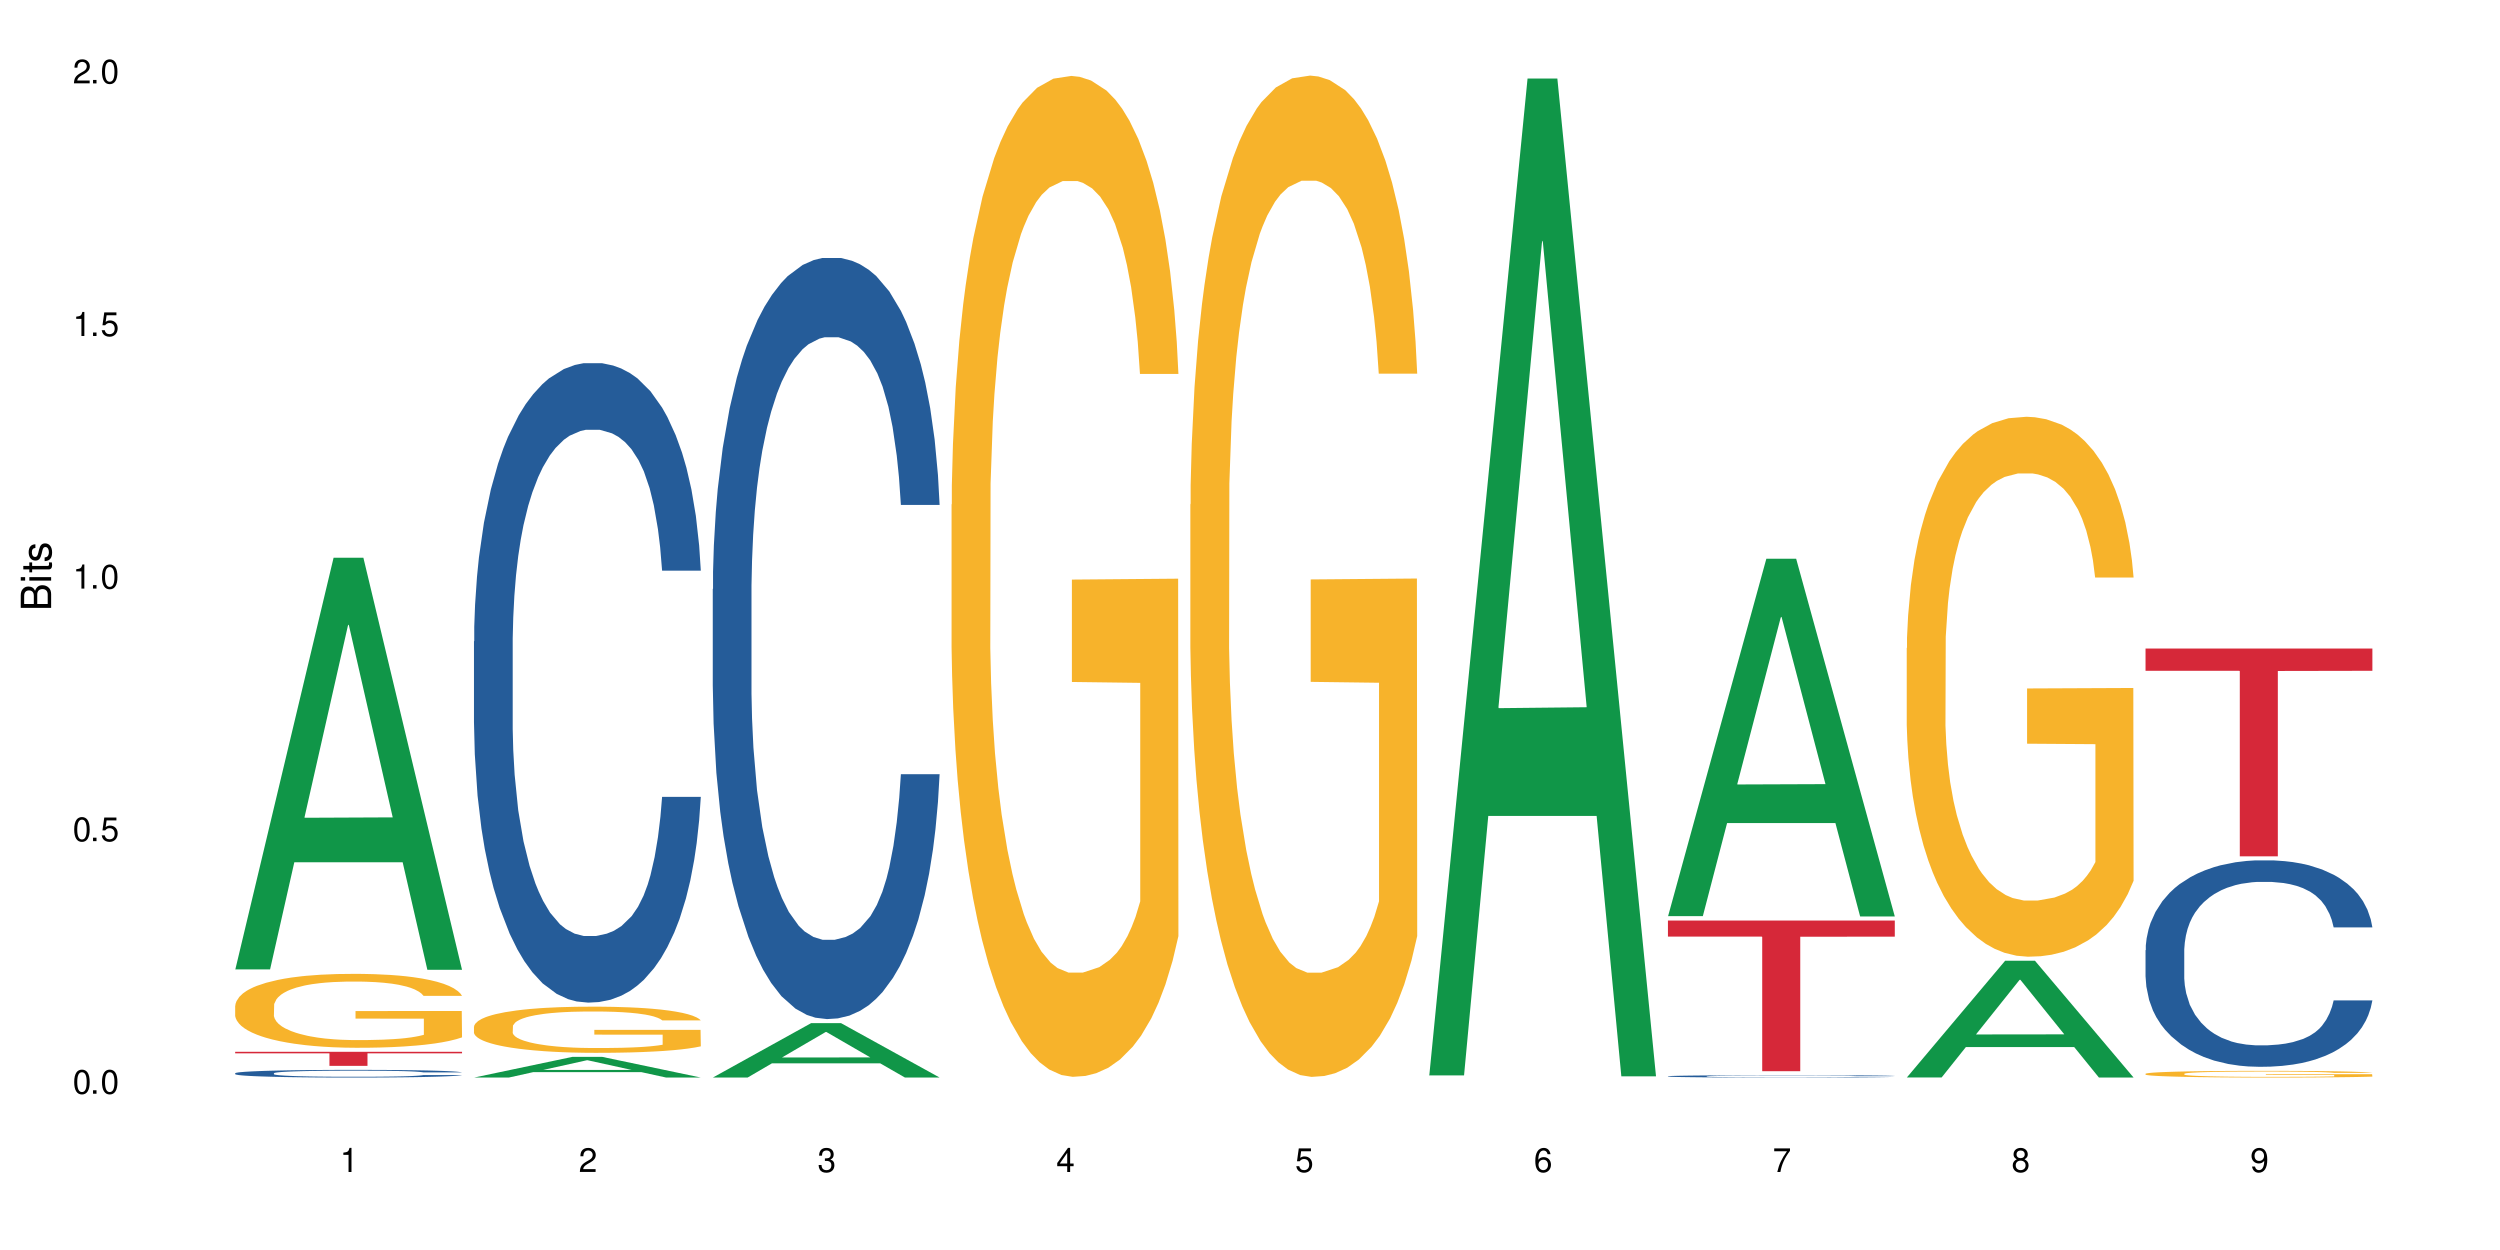 <?xml version="1.0" encoding="UTF-8"?>
<svg xmlns="http://www.w3.org/2000/svg" xmlns:xlink="http://www.w3.org/1999/xlink" width="720" height="360" viewBox="0 0 720 360">
<defs>
<g>
<g id="glyph-0-0">
</g>
<g id="glyph-0-1">
<path d="M 2.641 -6.938 C 2 -6.938 1.422 -6.656 1.078 -6.172 C 0.641 -5.562 0.406 -4.641 0.406 -3.359 C 0.406 -1.016 1.188 0.219 2.641 0.219 C 4.078 0.219 4.859 -1.016 4.859 -3.297 C 4.859 -4.641 4.656 -5.547 4.203 -6.172 C 3.844 -6.656 3.281 -6.938 2.641 -6.938 Z M 2.641 -6.188 C 3.547 -6.188 4 -5.25 4 -3.375 C 4 -1.406 3.562 -0.484 2.625 -0.484 C 1.734 -0.484 1.281 -1.438 1.281 -3.344 C 1.281 -5.25 1.734 -6.188 2.641 -6.188 Z M 2.641 -6.188 "/>
</g>
<g id="glyph-0-2">
<path d="M 1.828 -1 L 0.828 -1 L 0.828 0 L 1.828 0 Z M 1.828 -1 "/>
</g>
<g id="glyph-0-3">
<path d="M 4.562 -6.797 L 1.062 -6.797 L 0.547 -3.094 L 1.328 -3.094 C 1.719 -3.562 2.047 -3.734 2.578 -3.734 C 3.484 -3.734 4.062 -3.109 4.062 -2.094 C 4.062 -1.125 3.484 -0.531 2.578 -0.531 C 1.828 -0.531 1.375 -0.906 1.188 -1.672 L 0.328 -1.672 C 0.453 -1.109 0.547 -0.844 0.75 -0.594 C 1.125 -0.078 1.828 0.219 2.594 0.219 C 3.969 0.219 4.922 -0.781 4.922 -2.219 C 4.922 -3.562 4.031 -4.484 2.719 -4.484 C 2.25 -4.484 1.859 -4.359 1.469 -4.062 L 1.734 -5.969 L 4.562 -5.969 Z M 4.562 -6.797 "/>
</g>
<g id="glyph-0-4">
<path d="M 2.484 -4.938 L 2.484 0 L 3.328 0 L 3.328 -6.938 L 2.766 -6.938 C 2.469 -5.875 2.281 -5.734 0.984 -5.562 L 0.984 -4.938 Z M 2.484 -4.938 "/>
</g>
<g id="glyph-0-5">
<path d="M 4.859 -0.828 L 1.281 -0.828 C 1.359 -1.406 1.672 -1.781 2.5 -2.281 L 3.469 -2.828 C 4.406 -3.344 4.906 -4.062 4.906 -4.906 C 4.906 -5.484 4.672 -6.031 4.266 -6.406 C 3.859 -6.766 3.375 -6.938 2.719 -6.938 C 1.859 -6.938 1.219 -6.625 0.844 -6.031 C 0.609 -5.672 0.5 -5.234 0.484 -4.531 L 1.328 -4.531 C 1.359 -5.016 1.406 -5.281 1.531 -5.516 C 1.75 -5.938 2.188 -6.203 2.703 -6.203 C 3.469 -6.203 4.031 -5.641 4.031 -4.891 C 4.031 -4.344 3.719 -3.859 3.125 -3.516 L 2.234 -3 C 0.812 -2.172 0.406 -1.531 0.328 -0.016 L 4.859 -0.016 Z M 4.859 -0.828 "/>
</g>
<g id="glyph-0-6">
<path d="M 2.125 -3.188 L 2.578 -3.188 C 3.5 -3.188 3.984 -2.766 3.984 -1.922 C 3.984 -1.062 3.469 -0.531 2.594 -0.531 C 1.656 -0.531 1.203 -1 1.156 -2.016 L 0.312 -2.016 C 0.344 -1.453 0.438 -1.094 0.609 -0.781 C 0.953 -0.109 1.625 0.219 2.547 0.219 C 3.953 0.219 4.859 -0.625 4.859 -1.938 C 4.859 -2.828 4.516 -3.297 3.703 -3.594 C 4.344 -3.844 4.656 -4.328 4.656 -5.031 C 4.656 -6.219 3.875 -6.938 2.578 -6.938 C 1.203 -6.938 0.484 -6.172 0.453 -4.703 L 1.297 -4.703 C 1.312 -5.125 1.344 -5.359 1.453 -5.578 C 1.641 -5.969 2.062 -6.203 2.594 -6.203 C 3.344 -6.203 3.797 -5.75 3.797 -5 C 3.797 -4.516 3.609 -4.219 3.25 -4.047 C 3.016 -3.953 2.703 -3.922 2.125 -3.906 Z M 2.125 -3.188 "/>
</g>
<g id="glyph-0-7">
<path d="M 3.141 -1.672 L 3.141 0 L 3.984 0 L 3.984 -1.672 L 4.984 -1.672 L 4.984 -2.438 L 3.984 -2.438 L 3.984 -6.938 L 3.359 -6.938 L 0.266 -2.578 L 0.266 -1.672 Z M 3.141 -2.438 L 1 -2.438 L 3.141 -5.5 Z M 3.141 -2.438 "/>
</g>
<g id="glyph-0-8">
<path d="M 4.781 -5.125 C 4.609 -6.266 3.891 -6.938 2.844 -6.938 C 2.094 -6.938 1.422 -6.578 1.031 -5.953 C 0.594 -5.266 0.406 -4.422 0.406 -3.172 C 0.406 -2 0.578 -1.25 0.984 -0.641 C 1.359 -0.078 1.953 0.219 2.703 0.219 C 3.984 0.219 4.922 -0.75 4.922 -2.094 C 4.922 -3.375 4.062 -4.281 2.844 -4.281 C 2.172 -4.281 1.641 -4.031 1.281 -3.516 C 1.281 -5.234 1.828 -6.188 2.797 -6.188 C 3.391 -6.188 3.797 -5.797 3.938 -5.125 Z M 2.734 -3.531 C 3.547 -3.531 4.062 -2.953 4.062 -2.031 C 4.062 -1.156 3.484 -0.531 2.703 -0.531 C 1.922 -0.531 1.328 -1.188 1.328 -2.078 C 1.328 -2.938 1.906 -3.531 2.734 -3.531 Z M 2.734 -3.531 "/>
</g>
<g id="glyph-0-9">
<path d="M 4.984 -6.797 L 0.438 -6.797 L 0.438 -5.969 L 4.109 -5.969 C 2.5 -3.656 1.828 -2.234 1.328 0 L 2.219 0 C 2.594 -2.172 3.453 -4.047 4.984 -6.094 Z M 4.984 -6.797 "/>
</g>
<g id="glyph-0-10">
<path d="M 3.75 -3.656 C 4.469 -4.094 4.688 -4.438 4.688 -5.078 C 4.688 -6.172 3.844 -6.938 2.641 -6.938 C 1.438 -6.938 0.594 -6.172 0.594 -5.094 C 0.594 -4.438 0.812 -4.094 1.516 -3.656 C 0.734 -3.266 0.359 -2.703 0.359 -1.922 C 0.359 -0.656 1.281 0.219 2.641 0.219 C 3.984 0.219 4.922 -0.656 4.922 -1.922 C 4.922 -2.703 4.531 -3.266 3.75 -3.656 Z M 2.641 -6.188 C 3.359 -6.188 3.812 -5.75 3.812 -5.062 C 3.812 -4.406 3.344 -3.984 2.641 -3.984 C 1.922 -3.984 1.453 -4.406 1.453 -5.078 C 1.453 -5.75 1.922 -6.188 2.641 -6.188 Z M 2.641 -3.266 C 3.484 -3.266 4.062 -2.719 4.062 -1.906 C 4.062 -1.078 3.484 -0.531 2.625 -0.531 C 1.797 -0.531 1.219 -1.094 1.219 -1.906 C 1.219 -2.719 1.781 -3.266 2.641 -3.266 Z M 2.641 -3.266 "/>
</g>
<g id="glyph-0-11">
<path d="M 0.516 -1.578 C 0.672 -0.453 1.406 0.219 2.438 0.219 C 3.188 0.219 3.859 -0.141 4.266 -0.766 C 4.688 -1.453 4.891 -2.297 4.891 -3.547 C 4.891 -4.719 4.703 -5.453 4.312 -6.078 C 3.938 -6.641 3.344 -6.938 2.594 -6.938 C 1.297 -6.938 0.359 -5.969 0.359 -4.625 C 0.359 -3.344 1.234 -2.453 2.453 -2.453 C 3.094 -2.453 3.578 -2.672 4.016 -3.203 C 4 -1.484 3.469 -0.531 2.5 -0.531 C 1.906 -0.531 1.484 -0.906 1.359 -1.578 Z M 2.578 -6.203 C 3.375 -6.203 3.969 -5.531 3.969 -4.641 C 3.969 -3.797 3.391 -3.188 2.547 -3.188 C 1.734 -3.188 1.234 -3.766 1.234 -4.688 C 1.234 -5.562 1.797 -6.203 2.578 -6.203 Z M 2.578 -6.203 "/>
</g>
<g id="glyph-1-0">
</g>
<g id="glyph-1-1">
<path d="M 0 -0.953 L 0 -4.891 C 0 -5.719 -0.234 -6.344 -0.734 -6.797 C -1.188 -7.234 -1.812 -7.469 -2.5 -7.469 C -3.547 -7.469 -4.188 -7 -4.625 -5.875 C -4.984 -6.688 -5.625 -7.094 -6.531 -7.094 C -7.172 -7.094 -7.734 -6.859 -8.141 -6.391 C -8.562 -5.922 -8.75 -5.344 -8.75 -4.5 L -8.75 -0.953 Z M -4.984 -2.062 L -7.766 -2.062 L -7.766 -4.219 C -7.766 -4.844 -7.688 -5.203 -7.453 -5.5 C -7.219 -5.812 -6.859 -5.969 -6.375 -5.969 C -5.891 -5.969 -5.531 -5.812 -5.297 -5.5 C -5.062 -5.203 -4.984 -4.844 -4.984 -4.219 Z M -0.984 -2.062 L -4 -2.062 L -4 -4.781 C -4 -5.766 -3.438 -6.359 -2.484 -6.359 C -1.547 -6.359 -0.984 -5.766 -0.984 -4.781 Z M -0.984 -2.062 "/>
</g>
<g id="glyph-1-2">
<path d="M -6.281 -1.797 L -6.281 -0.797 L 0 -0.797 L 0 -1.797 Z M -8.75 -1.797 L -8.75 -0.797 L -7.484 -0.797 L -7.484 -1.797 Z M -8.75 -1.797 "/>
</g>
<g id="glyph-1-3">
<path d="M -6.281 -3.047 L -6.281 -2.016 L -8.016 -2.016 L -8.016 -1.016 L -6.281 -1.016 L -6.281 -0.172 L -5.469 -0.172 L -5.469 -1.016 L -0.719 -1.016 C -0.078 -1.016 0.281 -1.453 0.281 -2.234 C 0.281 -2.5 0.25 -2.719 0.188 -3.047 L -0.641 -3.047 C -0.609 -2.906 -0.594 -2.766 -0.594 -2.562 C -0.594 -2.141 -0.719 -2.016 -1.156 -2.016 L -5.469 -2.016 L -5.469 -3.047 Z M -6.281 -3.047 "/>
</g>
<g id="glyph-1-4">
<path d="M -4.531 -5.25 C -5.766 -5.25 -6.469 -4.422 -6.469 -2.969 C -6.469 -1.516 -5.719 -0.562 -4.547 -0.562 C -3.562 -0.562 -3.094 -1.062 -2.734 -2.562 L -2.516 -3.484 C -2.344 -4.188 -2.094 -4.469 -1.641 -4.469 C -1.047 -4.469 -0.641 -3.875 -0.641 -3 C -0.641 -2.453 -0.797 -2 -1.062 -1.75 C -1.25 -1.594 -1.422 -1.531 -1.875 -1.469 L -1.875 -0.406 C -0.422 -0.453 0.281 -1.266 0.281 -2.922 C 0.281 -4.5 -0.5 -5.516 -1.719 -5.516 C -2.656 -5.516 -3.172 -4.984 -3.469 -3.734 L -3.703 -2.766 C -3.891 -1.953 -4.156 -1.609 -4.594 -1.609 C -5.188 -1.609 -5.547 -2.125 -5.547 -2.938 C -5.547 -3.75 -5.203 -4.172 -4.531 -4.203 Z M -4.531 -5.25 "/>
</g>
</g>
</defs>
<rect x="-72" y="-36" width="864" height="432" fill="rgb(100%, 100%, 100%)" fill-opacity="1"/>
<path fill-rule="nonzero" fill="rgb(6.275%, 58.824%, 28.235%)" fill-opacity="1" d="M 67.73 279.195 L 67.801 279.086 L 96.07 160.633 L 104.656 160.633 L 133.066 279.309 L 123.082 279.309 L 115.965 248.332 L 84.762 248.332 L 77.781 279.195 L 67.73 279.195 L 87.766 235.516 L 113.102 235.402 L 100.469 180.023 L 100.328 179.91 L 100.188 180.246 L 87.695 235.402 L 87.766 235.516 Z M 67.73 279.195 "/>
<path fill-rule="nonzero" fill="rgb(14.51%, 36.078%, 60%)" fill-opacity="1" d="M 67.73 309.086 L 67.812 309.086 L 67.812 309.035 L 68.051 308.961 L 68.605 308.863 L 69.164 308.797 L 70.598 308.676 L 72.59 308.562 L 74.664 308.473 L 76.176 308.418 L 77.531 308.379 L 80.637 308.305 L 82.629 308.266 L 84.781 308.23 L 87.41 308.195 L 89.324 308.176 L 93.625 308.145 L 96.812 308.129 L 99.281 308.125 L 104.621 308.125 L 107.809 308.133 L 110.117 308.141 L 112.668 308.16 L 114.82 308.176 L 118.562 308.223 L 121.91 308.277 L 123.426 308.309 L 125.816 308.375 L 127.648 308.434 L 128.922 308.488 L 130.355 308.562 L 131.629 308.652 L 132.586 308.754 L 133.066 308.844 L 121.91 308.844 L 121.352 308.762 L 120.715 308.699 L 119.52 308.617 L 118.324 308.559 L 116.652 308.5 L 115.137 308.461 L 113.066 308.422 L 111.234 308.398 L 109.32 308.379 L 107.488 308.367 L 103.984 308.355 L 99.922 308.355 L 98.406 308.359 L 95.297 308.375 L 93.625 308.391 L 91.234 308.418 L 89.562 308.445 L 87.57 308.484 L 86.215 308.52 L 84.543 308.57 L 83.348 308.617 L 81.992 308.684 L 81.195 308.734 L 80.48 308.793 L 79.84 308.859 L 79.363 308.93 L 79.043 309.004 L 78.887 309.078 L 78.887 309.391 L 79.043 309.465 L 79.441 309.547 L 80.48 309.672 L 81.992 309.777 L 83.746 309.863 L 85.418 309.926 L 86.375 309.953 L 87.648 309.984 L 89.641 310.027 L 92.512 310.066 L 94.184 310.082 L 96.734 310.098 L 99.363 310.105 L 102.867 310.105 L 105.977 310.098 L 108.047 310.09 L 110.199 310.074 L 113.145 310.039 L 114.98 310.004 L 116.57 309.969 L 117.766 309.93 L 118.562 309.895 L 119.758 309.832 L 120.715 309.766 L 121.434 309.695 L 121.91 309.625 L 133.066 309.625 L 132.586 309.707 L 131.871 309.785 L 131.152 309.844 L 130.039 309.914 L 128.762 309.977 L 126.93 310.047 L 125.418 310.094 L 123.426 310.145 L 121.59 310.184 L 119.602 310.219 L 116.652 310.258 L 114.738 310.277 L 112.668 310.297 L 110.199 310.312 L 107.09 310.328 L 103.746 310.336 L 100.637 310.336 L 97.289 310.332 L 94.82 310.324 L 91.555 310.309 L 87.492 310.27 L 84.543 310.23 L 82.23 310.195 L 80.238 310.152 L 78.008 310.098 L 75.141 310.008 L 73.387 309.941 L 72.191 309.883 L 70.84 309.805 L 69.883 309.734 L 68.766 309.621 L 67.969 309.477 L 67.73 309.367 Z M 67.73 309.086 "/>
<path fill-rule="nonzero" fill="rgb(96.863%, 70.196%, 16.863%)" fill-opacity="1" d="M 67.73 289.586 L 67.812 289.566 L 67.812 289.18 L 68.129 288.305 L 68.926 287.098 L 69.961 286.105 L 71.078 285.328 L 71.793 284.922 L 72.988 284.336 L 74.023 283.91 L 76.656 283.035 L 80 282.219 L 81.832 281.867 L 83.906 281.535 L 86.852 281.168 L 88.207 281.031 L 92.352 280.719 L 97.051 280.527 L 102.23 280.469 L 104.621 280.488 L 107.887 280.566 L 112.348 280.777 L 114.898 280.973 L 116.891 281.168 L 118.961 281.422 L 121.512 281.809 L 123.902 282.277 L 125.816 282.742 L 127.727 283.324 L 129.32 283.949 L 130.676 284.629 L 131.871 285.445 L 132.586 286.125 L 133.066 286.809 L 121.988 286.809 L 121.352 286.125 L 120.637 285.602 L 119.441 284.961 L 118.246 284.492 L 117.051 284.125 L 114.82 283.617 L 112.906 283.305 L 110.516 283.035 L 108.207 282.859 L 105.578 282.742 L 103.984 282.703 L 99.762 282.703 L 95.938 282.84 L 93.707 282.996 L 92.113 283.152 L 89.879 283.441 L 88.527 283.676 L 87.73 283.832 L 85.34 284.434 L 83.746 284.98 L 82.871 285.348 L 81.754 285.934 L 80.957 286.457 L 80.082 287.234 L 79.602 287.816 L 78.965 289.141 L 78.887 292.641 L 79.125 293.379 L 79.602 294.176 L 80.238 294.875 L 81.195 295.617 L 82.152 296.18 L 83.824 296.938 L 85.258 297.445 L 86.375 297.773 L 88.527 298.301 L 89.402 298.473 L 91.473 298.824 L 93.625 299.098 L 96.254 299.328 L 98.246 299.445 L 101.434 299.543 L 105.496 299.543 L 110.277 299.426 L 113.305 299.27 L 115.379 299.117 L 116.73 298.98 L 118.406 298.766 L 119.602 298.57 L 120.715 298.359 L 122.07 298.027 L 122.07 293.379 L 102.391 293.359 L 102.391 291.184 L 132.984 291.164 L 133.066 298.766 L 131.391 299.289 L 129.32 299.797 L 127.328 300.184 L 125.258 300.516 L 122.309 300.887 L 119.918 301.117 L 116.254 301.391 L 112.906 301.566 L 109.402 301.684 L 106.293 301.742 L 102.629 301.762 L 99.363 301.723 L 95.855 301.605 L 93.066 301.449 L 90.52 301.254 L 87.969 301.004 L 84.781 300.594 L 82.711 300.262 L 80.559 299.855 L 78.406 299.367 L 76.496 298.844 L 75.219 298.434 L 73.945 297.969 L 72.59 297.387 L 71.316 296.723 L 70.359 296.121 L 69.484 295.441 L 68.848 294.801 L 68.211 293.922 L 67.891 293.223 L 67.73 292.621 Z M 67.73 289.586 "/>
<path fill-rule="nonzero" fill="rgb(83.922%, 15.686%, 22.353%)" fill-opacity="1" d="M 67.73 302.918 L 133.066 302.918 L 133.066 303.352 L 105.836 303.355 L 105.836 306.965 L 94.879 306.965 L 94.879 303.359 L 94.723 303.352 L 67.73 303.352 Z M 67.73 302.918 "/>
<path fill-rule="nonzero" fill="rgb(6.275%, 58.824%, 28.235%)" fill-opacity="1" d="M 136.504 310.332 L 136.574 310.328 L 164.844 304.379 L 173.43 304.379 L 201.836 310.336 L 191.855 310.336 L 184.738 308.781 L 153.535 308.781 L 146.555 310.332 L 136.504 310.332 L 156.535 308.137 L 181.875 308.133 L 169.242 305.352 L 169.102 305.344 L 168.961 305.363 L 156.469 308.133 L 156.535 308.137 Z M 136.504 310.332 "/>
<path fill-rule="nonzero" fill="rgb(14.51%, 36.078%, 60%)" fill-opacity="1" d="M 136.504 184.727 L 136.582 184.559 L 136.582 180.52 L 136.824 174.121 L 137.379 166.043 L 137.938 160.488 L 139.371 150.555 L 141.363 140.961 L 143.434 133.555 L 144.949 129.176 L 146.305 125.809 L 149.41 119.582 L 151.402 116.383 L 153.555 113.523 L 156.184 110.66 L 158.098 108.977 L 162.398 106.285 L 165.586 105.105 L 168.055 104.602 L 173.395 104.602 L 176.582 105.273 L 178.891 106.113 L 181.441 107.461 L 183.594 108.977 L 187.336 112.68 L 190.684 117.395 L 192.195 120.086 L 194.586 125.305 L 196.418 130.355 L 197.695 134.73 L 199.129 140.961 L 200.402 148.535 L 201.359 157.121 L 201.836 164.359 L 190.684 164.359 L 190.125 157.625 L 189.488 152.406 L 188.293 145.504 L 187.098 140.625 L 185.426 135.742 L 183.91 132.543 L 181.84 129.344 L 180.008 127.324 L 178.094 125.809 L 176.262 124.801 L 172.758 123.789 L 168.691 123.789 L 167.18 124.125 L 164.07 125.473 L 162.398 126.652 L 160.008 129.008 L 158.336 131.195 L 156.344 134.562 L 154.988 137.426 L 153.316 141.801 L 152.121 145.672 L 150.766 151.23 L 149.969 155.438 L 149.25 160.152 L 148.613 165.707 L 148.137 171.598 L 147.816 177.824 L 147.66 183.887 L 147.66 209.977 L 147.816 216.039 L 148.215 223.109 L 149.25 233.375 L 150.766 242.297 L 152.52 249.367 L 154.191 254.418 L 155.148 256.773 L 156.422 259.469 L 158.414 262.836 L 161.281 266.203 L 162.957 267.547 L 165.504 268.895 L 168.137 269.57 L 171.641 269.57 L 174.746 268.895 L 176.82 268.055 L 178.973 266.707 L 181.918 263.844 L 183.75 261.152 L 185.344 257.953 L 186.539 254.754 L 187.336 252.062 L 188.531 246.844 L 189.488 241.121 L 190.203 235.227 L 190.684 229.504 L 201.836 229.504 L 201.359 236.238 L 200.645 242.805 L 199.926 247.684 L 198.809 253.578 L 197.535 258.797 L 195.703 264.688 L 194.188 268.559 L 192.195 272.766 L 190.363 275.965 L 188.371 278.828 L 185.426 282.195 L 183.512 283.879 L 181.441 285.391 L 178.973 286.738 L 175.863 287.918 L 172.516 288.59 L 169.41 288.758 L 166.062 288.422 L 163.594 287.75 L 160.328 286.234 L 156.262 283.203 L 153.316 280.004 L 151.004 276.809 L 149.012 273.441 L 146.781 268.895 L 143.914 261.488 L 142.16 255.766 L 140.965 251.051 L 139.609 244.488 L 138.656 238.594 L 137.539 229.168 L 136.742 217.215 L 136.504 207.957 Z M 136.504 184.727 "/>
<path fill-rule="nonzero" fill="rgb(96.863%, 70.196%, 16.863%)" fill-opacity="1" d="M 136.504 295.613 L 136.582 295.602 L 136.582 295.359 L 136.902 294.812 L 137.699 294.059 L 138.734 293.441 L 139.852 292.953 L 140.566 292.699 L 141.762 292.336 L 142.797 292.066 L 145.426 291.52 L 148.773 291.012 L 150.605 290.793 L 152.68 290.586 L 155.625 290.355 L 156.98 290.27 L 161.125 290.074 L 165.824 289.953 L 171.004 289.918 L 173.395 289.93 L 176.66 289.977 L 181.121 290.113 L 183.672 290.234 L 185.664 290.355 L 187.734 290.512 L 190.285 290.754 L 192.676 291.047 L 194.586 291.34 L 196.5 291.703 L 198.094 292.094 L 199.449 292.516 L 200.645 293.027 L 201.359 293.453 L 201.836 293.879 L 190.762 293.879 L 190.125 293.453 L 189.41 293.125 L 188.215 292.723 L 187.02 292.434 L 185.824 292.203 L 183.594 291.887 L 181.68 291.691 L 179.289 291.52 L 176.98 291.41 L 174.348 291.34 L 172.758 291.316 L 168.535 291.316 L 164.707 291.398 L 162.477 291.496 L 160.883 291.594 L 158.652 291.777 L 157.301 291.922 L 156.504 292.02 L 154.113 292.395 L 152.52 292.734 L 151.641 292.965 L 150.527 293.332 L 149.73 293.66 L 148.852 294.145 L 148.375 294.508 L 147.738 295.336 L 147.66 297.52 L 147.898 297.984 L 148.375 298.48 L 149.012 298.918 L 149.969 299.379 L 150.926 299.73 L 152.598 300.207 L 154.031 300.523 L 155.148 300.727 L 157.301 301.055 L 158.176 301.164 L 160.246 301.383 L 162.398 301.555 L 165.027 301.699 L 167.02 301.773 L 170.207 301.832 L 174.27 301.832 L 179.051 301.762 L 182.078 301.664 L 184.148 301.566 L 185.504 301.48 L 187.176 301.348 L 188.371 301.227 L 189.488 301.094 L 190.844 300.887 L 190.844 297.984 L 171.164 297.973 L 171.164 296.609 L 201.758 296.598 L 201.836 301.348 L 200.164 301.676 L 198.094 301.992 L 196.102 302.234 L 194.031 302.441 L 191.082 302.672 L 188.691 302.816 L 185.027 302.988 L 181.68 303.098 L 178.176 303.168 L 175.066 303.207 L 171.402 303.219 L 168.137 303.195 L 164.629 303.121 L 161.84 303.023 L 159.289 302.902 L 156.742 302.746 L 153.555 302.488 L 151.484 302.281 L 149.332 302.027 L 147.18 301.723 L 145.27 301.395 L 143.992 301.141 L 142.719 300.852 L 141.363 300.484 L 140.09 300.074 L 139.133 299.695 L 138.258 299.27 L 137.617 298.871 L 136.98 298.324 L 136.664 297.887 L 136.504 297.508 Z M 136.504 295.613 "/>
<path fill-rule="nonzero" fill="rgb(6.275%, 58.824%, 28.235%)" fill-opacity="1" d="M 205.277 310.324 L 205.348 310.309 L 233.617 294.656 L 242.203 294.656 L 270.609 310.336 L 260.629 310.336 L 253.508 306.246 L 222.309 306.246 L 215.328 310.324 L 205.277 310.324 L 225.309 304.551 L 250.648 304.535 L 238.012 297.219 L 237.875 297.203 L 237.734 297.25 L 225.238 304.535 L 225.309 304.551 Z M 205.277 310.324 "/>
<path fill-rule="nonzero" fill="rgb(14.51%, 36.078%, 60%)" fill-opacity="1" d="M 205.277 169.672 L 205.355 169.473 L 205.355 164.664 L 205.594 157.051 L 206.152 147.43 L 206.711 140.82 L 208.145 128.996 L 210.137 117.578 L 212.207 108.762 L 213.723 103.551 L 215.078 99.543 L 218.184 92.129 L 220.176 88.324 L 222.328 84.918 L 224.957 81.512 L 226.867 79.508 L 231.172 76.301 L 234.359 74.898 L 236.828 74.297 L 242.168 74.297 L 245.352 75.098 L 247.664 76.102 L 250.215 77.703 L 252.363 79.508 L 256.109 83.914 L 259.457 89.527 L 260.969 92.73 L 263.359 98.941 L 265.191 104.953 L 266.469 110.164 L 267.902 117.578 L 269.176 126.594 L 270.133 136.812 L 270.609 145.43 L 259.457 145.43 L 258.898 137.414 L 258.262 131.203 L 257.066 122.988 L 255.871 117.176 L 254.195 111.367 L 252.684 107.559 L 250.613 103.75 L 248.777 101.348 L 246.867 99.543 L 245.035 98.34 L 241.527 97.141 L 237.465 97.141 L 235.953 97.539 L 232.844 99.145 L 231.172 100.547 L 228.781 103.352 L 227.109 105.957 L 225.117 109.965 L 223.762 113.371 L 222.09 118.578 L 220.895 123.188 L 219.539 129.801 L 218.742 134.809 L 218.023 140.418 L 217.387 147.031 L 216.91 154.043 L 216.59 161.457 L 216.43 168.672 L 216.43 199.727 L 216.59 206.941 L 216.988 215.355 L 218.023 227.578 L 219.539 238.199 L 221.293 246.613 L 222.965 252.625 L 223.922 255.43 L 225.195 258.637 L 227.188 262.641 L 230.055 266.648 L 231.73 268.254 L 234.277 269.855 L 236.906 270.656 L 240.414 270.656 L 243.52 269.855 L 245.594 268.855 L 247.742 267.25 L 250.691 263.844 L 252.523 260.641 L 254.117 256.832 L 255.312 253.023 L 256.109 249.82 L 257.305 243.609 L 258.262 236.797 L 258.977 229.781 L 259.457 222.969 L 270.609 222.969 L 270.133 230.984 L 269.414 238.801 L 268.699 244.609 L 267.582 251.621 L 266.309 257.832 L 264.477 264.848 L 262.961 269.453 L 260.969 274.465 L 259.137 278.27 L 257.145 281.676 L 254.195 285.684 L 252.285 287.688 L 250.215 289.492 L 247.742 291.094 L 244.637 292.496 L 241.289 293.297 L 238.184 293.5 L 234.836 293.098 L 232.367 292.297 L 229.098 290.492 L 225.035 286.887 L 222.09 283.078 L 219.777 279.273 L 217.785 275.266 L 215.555 269.855 L 212.688 261.039 L 210.934 254.227 L 209.738 248.617 L 208.383 240.801 L 207.426 233.789 L 206.312 222.57 L 205.516 208.344 L 205.277 197.324 Z M 205.277 169.672 "/>
<path fill-rule="nonzero" fill="rgb(96.863%, 70.196%, 16.863%)" fill-opacity="1" d="M 274.051 145.332 L 274.129 145.07 L 274.129 139.805 L 274.449 127.957 L 275.246 111.637 L 276.281 98.211 L 277.395 87.68 L 278.113 82.152 L 279.309 74.254 L 280.344 68.465 L 282.973 56.617 L 286.32 45.559 L 288.152 40.82 L 290.223 36.348 L 293.172 31.344 L 294.527 29.5 L 298.668 25.289 L 303.371 22.656 L 308.547 21.867 L 310.938 22.129 L 314.207 23.184 L 318.668 26.078 L 321.219 28.711 L 323.207 31.344 L 325.281 34.766 L 327.832 40.031 L 330.219 46.352 L 332.133 52.668 L 334.043 60.566 L 335.637 68.988 L 336.992 78.203 L 338.188 89.262 L 338.906 98.473 L 339.383 107.688 L 328.309 107.688 L 327.672 98.473 L 326.953 91.367 L 325.758 82.68 L 324.562 76.359 L 323.367 71.359 L 321.137 64.516 L 319.227 60.301 L 316.836 56.617 L 314.523 54.246 L 311.895 52.668 L 310.301 52.141 L 306.078 52.141 L 302.254 53.984 L 300.023 56.09 L 298.43 58.195 L 296.199 62.145 L 294.844 65.305 L 294.047 67.41 L 291.656 75.57 L 290.062 82.941 L 289.188 87.945 L 288.07 95.84 L 287.273 102.949 L 286.398 113.48 L 285.922 121.379 L 285.285 139.277 L 285.203 186.664 L 285.441 196.668 L 285.922 207.461 L 286.559 216.938 L 287.516 226.941 L 288.469 234.574 L 290.145 244.844 L 291.578 251.688 L 292.691 256.164 L 294.844 263.27 L 295.723 265.641 L 297.793 270.379 L 299.945 274.062 L 302.574 277.223 L 304.566 278.805 L 307.75 280.117 L 311.816 280.117 L 316.598 278.539 L 319.625 276.434 L 321.695 274.328 L 323.051 272.484 L 324.723 269.59 L 325.918 266.957 L 327.035 264.062 L 328.387 259.586 L 328.387 196.668 L 308.707 196.406 L 308.707 166.922 L 339.305 166.656 L 339.383 269.59 L 337.711 276.695 L 335.637 283.543 L 333.645 288.805 L 331.574 293.281 L 328.625 298.285 L 326.238 301.441 L 322.57 305.129 L 319.227 307.496 L 315.719 309.078 L 312.613 309.867 L 308.945 310.129 L 305.68 309.602 L 302.176 308.023 L 299.387 305.918 L 296.836 303.285 L 294.285 299.863 L 291.102 294.336 L 289.027 289.859 L 286.875 284.332 L 284.727 277.75 L 282.812 270.641 L 281.539 265.113 L 280.266 258.797 L 278.91 250.898 L 277.633 241.945 L 276.68 233.785 L 275.801 224.574 L 275.164 215.887 L 274.527 204.039 L 274.207 194.562 L 274.051 186.402 Z M 274.051 145.332 "/>
<path fill-rule="nonzero" fill="rgb(96.863%, 70.196%, 16.863%)" fill-opacity="1" d="M 342.82 145.281 L 342.902 145.02 L 342.902 139.75 L 343.219 127.898 L 344.016 111.57 L 345.051 98.141 L 346.168 87.605 L 346.887 82.074 L 348.082 74.172 L 349.117 68.379 L 351.746 56.527 L 355.094 45.469 L 356.926 40.727 L 358.996 36.25 L 361.945 31.246 L 363.297 29.402 L 367.441 25.188 L 372.141 22.555 L 377.32 21.766 L 379.711 22.027 L 382.977 23.082 L 387.441 25.977 L 389.988 28.613 L 391.98 31.246 L 394.055 34.668 L 396.602 39.938 L 398.992 46.258 L 400.906 52.578 L 402.816 60.48 L 404.41 68.906 L 405.766 78.125 L 406.961 89.184 L 407.68 98.402 L 408.156 107.621 L 397.082 107.621 L 396.445 98.402 L 395.727 91.293 L 394.531 82.602 L 393.336 76.281 L 392.141 71.277 L 389.91 64.43 L 387.996 60.215 L 385.609 56.527 L 383.297 54.156 L 380.668 52.578 L 379.074 52.051 L 374.852 52.051 L 371.027 53.895 L 368.797 56 L 367.203 58.109 L 364.973 62.059 L 363.617 65.219 L 362.82 67.328 L 360.43 75.492 L 358.836 82.863 L 357.961 87.867 L 356.844 95.77 L 356.047 102.879 L 355.172 113.414 L 354.695 121.316 L 354.055 139.223 L 353.977 186.629 L 354.215 196.637 L 354.695 207.434 L 355.332 216.918 L 356.285 226.926 L 357.242 234.562 L 358.918 244.832 L 360.352 251.68 L 361.465 256.156 L 363.617 263.27 L 364.492 265.641 L 366.566 270.379 L 368.715 274.066 L 371.344 277.227 L 373.336 278.809 L 376.523 280.125 L 380.59 280.125 L 385.367 278.543 L 388.395 276.438 L 390.469 274.328 L 391.824 272.484 L 393.496 269.59 L 394.691 266.957 L 395.805 264.059 L 397.16 259.582 L 397.16 196.637 L 377.48 196.375 L 377.48 166.879 L 408.074 166.613 L 408.156 269.59 L 406.484 276.699 L 404.41 283.547 L 402.418 288.816 L 400.348 293.293 L 397.398 298.297 L 395.008 301.457 L 391.344 305.145 L 387.996 307.512 L 384.492 309.094 L 381.387 309.883 L 377.719 310.148 L 374.453 309.621 L 370.949 308.039 L 368.16 305.934 L 365.609 303.301 L 363.059 299.875 L 359.871 294.344 L 357.801 289.867 L 355.648 284.336 L 353.5 277.754 L 351.586 270.645 L 350.312 265.113 L 349.035 258.793 L 347.684 250.891 L 346.406 241.938 L 345.449 233.773 L 344.574 224.555 L 343.938 215.863 L 343.301 204.012 L 342.98 194.531 L 342.82 186.367 Z M 342.82 145.281 "/>
<path fill-rule="nonzero" fill="rgb(6.275%, 58.824%, 28.235%)" fill-opacity="1" d="M 411.594 309.723 L 411.664 309.453 L 439.934 22.625 L 448.52 22.625 L 476.93 309.992 L 466.945 309.992 L 459.828 234.98 L 428.625 234.98 L 421.645 309.723 L 411.594 309.723 L 431.629 203.949 L 456.965 203.68 L 444.332 69.574 L 444.191 69.305 L 444.051 70.113 L 431.559 203.68 L 431.629 203.949 Z M 411.594 309.723 "/>
<path fill-rule="nonzero" fill="rgb(6.275%, 58.824%, 28.235%)" fill-opacity="1" d="M 480.367 263.848 L 480.438 263.754 L 508.707 160.914 L 517.293 160.914 L 545.703 263.945 L 535.719 263.945 L 528.602 237.051 L 497.398 237.051 L 490.418 263.848 L 480.367 263.848 L 500.398 225.926 L 525.738 225.828 L 513.105 177.746 L 512.965 177.652 L 512.824 177.941 L 500.332 225.828 L 500.398 225.926 Z M 480.367 263.848 "/>
<path fill-rule="nonzero" fill="rgb(14.51%, 36.078%, 60%)" fill-opacity="1" d="M 480.367 309.957 L 480.445 309.953 L 480.445 309.941 L 480.688 309.918 L 481.242 309.887 L 481.801 309.867 L 483.234 309.828 L 485.227 309.793 L 487.301 309.766 L 488.812 309.75 L 490.168 309.738 L 493.273 309.715 L 495.266 309.703 L 497.418 309.695 L 500.047 309.684 L 501.961 309.676 L 506.262 309.668 L 509.449 309.664 L 511.918 309.66 L 517.258 309.66 L 520.445 309.664 L 522.754 309.668 L 525.305 309.672 L 527.457 309.676 L 531.199 309.691 L 534.547 309.707 L 536.059 309.719 L 538.449 309.738 L 540.285 309.754 L 541.559 309.773 L 542.992 309.793 L 544.266 309.824 L 545.223 309.855 L 545.703 309.879 L 534.547 309.879 L 533.988 309.855 L 533.352 309.836 L 532.156 309.812 L 530.961 309.793 L 529.289 309.777 L 527.773 309.766 L 525.703 309.754 L 523.871 309.746 L 521.957 309.738 L 520.125 309.734 L 516.621 309.73 L 512.555 309.73 L 511.043 309.734 L 507.934 309.738 L 506.262 309.742 L 503.871 309.75 L 502.199 309.758 L 500.207 309.77 L 498.852 309.781 L 497.18 309.797 L 495.984 309.812 L 494.629 309.832 L 493.832 309.848 L 493.117 309.863 L 492.477 309.887 L 492 309.906 L 491.68 309.93 L 491.523 309.953 L 491.523 310.047 L 491.68 310.07 L 492.078 310.098 L 493.117 310.133 L 494.629 310.168 L 496.383 310.191 L 498.055 310.211 L 499.012 310.219 L 500.285 310.23 L 502.277 310.242 L 505.145 310.254 L 506.82 310.258 L 509.367 310.266 L 518.613 310.266 L 520.684 310.262 L 522.836 310.258 L 525.781 310.246 L 527.613 310.234 L 529.207 310.223 L 531.199 310.203 L 532.395 310.184 L 533.352 310.164 L 534.07 310.141 L 534.547 310.121 L 545.703 310.121 L 545.223 310.145 L 544.508 310.168 L 543.789 310.188 L 542.672 310.207 L 541.398 310.227 L 539.566 310.25 L 538.051 310.262 L 536.059 310.277 L 534.227 310.289 L 532.234 310.301 L 529.289 310.312 L 527.375 310.32 L 525.305 310.324 L 522.836 310.328 L 519.727 310.336 L 509.926 310.336 L 507.457 310.332 L 504.191 310.328 L 500.125 310.316 L 497.18 310.305 L 494.867 310.293 L 492.875 310.281 L 490.645 310.266 L 487.777 310.238 L 486.023 310.215 L 484.828 310.199 L 483.473 310.176 L 482.52 310.152 L 481.402 310.117 L 480.605 310.074 L 480.367 310.039 Z M 480.367 309.957 "/>
<path fill-rule="nonzero" fill="rgb(83.922%, 15.686%, 22.353%)" fill-opacity="1" d="M 480.367 265.105 L 545.703 265.105 L 545.703 269.75 L 518.473 269.789 L 518.473 308.504 L 507.516 308.504 L 507.516 269.832 L 507.359 269.75 L 480.367 269.75 Z M 480.367 265.105 "/>
<path fill-rule="nonzero" fill="rgb(6.275%, 58.824%, 28.235%)" fill-opacity="1" d="M 549.141 310.305 L 549.211 310.273 L 577.48 276.695 L 586.066 276.695 L 614.473 310.336 L 604.492 310.336 L 597.371 301.555 L 566.172 301.555 L 559.191 310.305 L 549.141 310.305 L 569.172 297.922 L 594.512 297.891 L 581.875 282.191 L 581.738 282.16 L 581.598 282.254 L 569.102 297.891 L 569.172 297.922 Z M 549.141 310.305 "/>
<path fill-rule="nonzero" fill="rgb(96.863%, 70.196%, 16.863%)" fill-opacity="1" d="M 549.141 186.633 L 549.219 186.492 L 549.219 183.648 L 549.539 177.258 L 550.336 168.453 L 551.371 161.211 L 552.484 155.531 L 553.203 152.547 L 554.398 148.289 L 555.434 145.164 L 558.062 138.773 L 561.41 132.809 L 563.242 130.25 L 565.312 127.836 L 568.262 125.141 L 569.617 124.145 L 573.758 121.871 L 578.461 120.453 L 583.641 120.027 L 586.031 120.168 L 589.297 120.738 L 593.758 122.297 L 596.309 123.719 L 598.301 125.141 L 600.371 126.984 L 602.922 129.824 L 605.312 133.234 L 607.223 136.641 L 609.137 140.902 L 610.73 145.449 L 612.082 150.418 L 613.277 156.383 L 613.996 161.352 L 614.473 166.324 L 603.398 166.324 L 602.762 161.352 L 602.043 157.52 L 600.848 152.832 L 599.652 149.426 L 598.461 146.727 L 596.227 143.031 L 594.316 140.762 L 591.926 138.773 L 589.613 137.496 L 586.984 136.641 L 585.391 136.359 L 581.168 136.359 L 577.344 137.352 L 575.113 138.488 L 573.52 139.625 L 571.289 141.754 L 569.934 143.461 L 569.137 144.594 L 566.75 148.996 L 565.156 152.973 L 564.277 155.672 L 563.164 159.934 L 562.367 163.77 L 561.488 169.449 L 561.012 173.707 L 560.375 183.367 L 560.293 208.93 L 560.535 214.324 L 561.012 220.148 L 561.648 225.262 L 562.605 230.656 L 563.562 234.777 L 565.234 240.316 L 566.668 244.008 L 567.785 246.422 L 569.934 250.258 L 570.812 251.535 L 572.883 254.09 L 575.035 256.078 L 577.664 257.781 L 579.656 258.637 L 582.844 259.344 L 586.906 259.344 L 591.688 258.492 L 594.715 257.355 L 596.785 256.223 L 598.141 255.227 L 599.812 253.664 L 601.008 252.246 L 602.125 250.684 L 603.48 248.27 L 603.48 214.324 L 583.797 214.184 L 583.797 198.277 L 614.395 198.137 L 614.473 253.664 L 612.801 257.5 L 610.73 261.191 L 608.738 264.031 L 606.664 266.445 L 603.719 269.145 L 601.328 270.848 L 597.664 272.836 L 594.316 274.113 L 590.809 274.969 L 587.703 275.395 L 584.039 275.535 L 580.77 275.25 L 577.266 274.398 L 574.477 273.262 L 571.926 271.844 L 569.379 269.996 L 566.191 267.016 L 564.117 264.602 L 561.969 261.617 L 559.816 258.066 L 557.902 254.234 L 556.629 251.25 L 555.355 247.84 L 554 243.582 L 552.727 238.754 L 551.77 234.352 L 550.895 229.379 L 550.254 224.691 L 549.617 218.301 L 549.301 213.191 L 549.141 208.785 Z M 549.141 186.633 "/>
<path fill-rule="nonzero" fill="rgb(14.51%, 36.078%, 60%)" fill-opacity="1" d="M 617.914 273.66 L 617.992 273.605 L 617.992 272.301 L 618.23 270.238 L 618.789 267.629 L 619.348 265.836 L 620.781 262.629 L 622.773 259.531 L 624.844 257.141 L 626.359 255.727 L 627.711 254.641 L 630.82 252.629 L 632.812 251.598 L 634.965 250.672 L 637.594 249.75 L 639.504 249.207 L 643.809 248.336 L 646.996 247.957 L 649.465 247.793 L 654.801 247.793 L 657.988 248.012 L 660.301 248.281 L 662.852 248.719 L 665 249.207 L 668.746 250.402 L 672.094 251.922 L 673.605 252.793 L 675.996 254.477 L 677.828 256.109 L 679.102 257.52 L 680.539 259.531 L 681.812 261.977 L 682.77 264.75 L 683.246 267.086 L 672.094 267.086 L 671.535 264.91 L 670.898 263.227 L 669.703 261 L 668.508 259.422 L 666.832 257.848 L 665.32 256.812 L 663.246 255.781 L 661.414 255.129 L 659.504 254.641 L 657.672 254.312 L 654.164 253.988 L 650.102 253.988 L 648.586 254.098 L 645.48 254.531 L 643.809 254.914 L 641.418 255.672 L 639.742 256.379 L 637.75 257.465 L 636.398 258.391 L 634.723 259.805 L 633.527 261.055 L 632.176 262.848 L 631.379 264.203 L 630.66 265.727 L 630.023 267.52 L 629.547 269.422 L 629.227 271.434 L 629.066 273.391 L 629.066 281.812 L 629.227 283.77 L 629.625 286.051 L 630.66 289.367 L 632.176 292.246 L 633.926 294.527 L 635.602 296.16 L 636.559 296.922 L 637.832 297.789 L 639.824 298.875 L 642.691 299.965 L 644.363 300.398 L 646.914 300.832 L 649.543 301.051 L 653.051 301.051 L 656.156 300.832 L 658.227 300.562 L 660.379 300.125 L 663.328 299.203 L 665.16 298.332 L 666.754 297.301 L 667.949 296.27 L 668.746 295.398 L 669.941 293.715 L 670.898 291.867 L 671.613 289.965 L 672.094 288.117 L 683.246 288.117 L 682.77 290.289 L 682.051 292.41 L 681.336 293.984 L 680.219 295.887 L 678.945 297.574 L 677.113 299.473 L 675.598 300.723 L 673.605 302.082 L 671.773 303.117 L 669.781 304.039 L 666.832 305.125 L 664.922 305.668 L 662.852 306.16 L 660.379 306.594 L 657.273 306.973 L 653.926 307.191 L 650.82 307.246 L 647.473 307.137 L 645.004 306.918 L 641.734 306.43 L 637.672 305.453 L 634.723 304.418 L 632.414 303.387 L 630.422 302.301 L 628.191 300.832 L 625.324 298.441 L 623.57 296.594 L 622.375 295.074 L 621.02 292.953 L 620.062 291.051 L 618.949 288.008 L 618.152 284.148 L 617.914 281.16 Z M 617.914 273.66 "/>
<path fill-rule="nonzero" fill="rgb(96.863%, 70.196%, 16.863%)" fill-opacity="1" d="M 617.914 309.234 L 617.992 309.23 L 617.992 309.195 L 618.312 309.117 L 619.109 309.008 L 620.145 308.918 L 621.258 308.848 L 621.977 308.809 L 623.172 308.758 L 624.207 308.719 L 626.836 308.637 L 630.184 308.562 L 632.016 308.531 L 634.086 308.5 L 637.035 308.469 L 638.391 308.457 L 642.531 308.426 L 647.234 308.41 L 652.414 308.406 L 654.801 308.406 L 658.07 308.414 L 662.531 308.434 L 665.082 308.449 L 667.074 308.469 L 669.145 308.492 L 671.695 308.527 L 674.082 308.57 L 675.996 308.609 L 677.91 308.664 L 679.5 308.719 L 680.855 308.781 L 682.051 308.855 L 682.77 308.918 L 683.246 308.98 L 672.172 308.98 L 671.535 308.918 L 670.816 308.871 L 669.621 308.812 L 668.426 308.77 L 667.23 308.738 L 665 308.691 L 663.09 308.664 L 660.699 308.637 L 658.387 308.621 L 655.758 308.609 L 649.941 308.609 L 646.117 308.621 L 643.887 308.633 L 642.293 308.648 L 640.062 308.676 L 638.707 308.695 L 637.91 308.711 L 635.52 308.766 L 633.926 308.812 L 633.051 308.848 L 631.934 308.902 L 631.141 308.949 L 630.262 309.02 L 629.785 309.07 L 629.148 309.191 L 629.066 309.508 L 629.305 309.578 L 629.785 309.648 L 630.422 309.711 L 631.379 309.781 L 632.332 309.832 L 634.008 309.898 L 635.441 309.945 L 636.559 309.977 L 638.707 310.023 L 639.586 310.039 L 641.656 310.07 L 643.809 310.094 L 646.438 310.117 L 648.43 310.129 L 651.617 310.137 L 655.68 310.137 L 660.461 310.125 L 663.488 310.113 L 665.559 310.098 L 666.914 310.086 L 668.586 310.066 L 669.781 310.047 L 670.898 310.027 L 672.25 310 L 672.25 309.578 L 652.57 309.574 L 652.57 309.379 L 683.168 309.375 L 683.246 310.066 L 681.574 310.113 L 679.5 310.16 L 677.512 310.195 L 675.438 310.223 L 672.492 310.258 L 670.102 310.277 L 666.434 310.305 L 663.09 310.32 L 659.582 310.332 L 656.477 310.336 L 652.809 310.336 L 649.543 310.332 L 646.039 310.324 L 643.25 310.309 L 640.699 310.293 L 638.148 310.27 L 634.965 310.23 L 632.891 310.203 L 630.742 310.164 L 628.59 310.121 L 626.676 310.074 L 625.402 310.035 L 624.129 309.992 L 622.773 309.941 L 621.496 309.879 L 620.543 309.824 L 619.664 309.766 L 619.027 309.707 L 618.391 309.625 L 618.07 309.562 L 617.914 309.508 Z M 617.914 309.234 "/>
<path fill-rule="nonzero" fill="rgb(83.922%, 15.686%, 22.353%)" fill-opacity="1" d="M 617.914 186.777 L 683.246 186.777 L 683.246 193.188 L 656.016 193.242 L 656.016 246.633 L 645.062 246.633 L 645.062 193.297 L 644.902 193.188 L 617.914 193.188 Z M 617.914 186.777 "/>
<g fill="rgb(0%, 0%, 0%)" fill-opacity="1">
<use xlink:href="#glyph-0-1" x="20.965" y="314.993"/>
<use xlink:href="#glyph-0-2" x="25.965" y="314.993"/>
<use xlink:href="#glyph-0-1" x="28.965" y="314.993"/>
</g>
<g fill="rgb(0%, 0%, 0%)" fill-opacity="1">
<use xlink:href="#glyph-0-1" x="20.965" y="242.251"/>
<use xlink:href="#glyph-0-2" x="25.965" y="242.251"/>
<use xlink:href="#glyph-0-3" x="28.965" y="242.251"/>
</g>
<g fill="rgb(0%, 0%, 0%)" fill-opacity="1">
<use xlink:href="#glyph-0-4" x="20.965" y="169.509"/>
<use xlink:href="#glyph-0-2" x="25.965" y="169.509"/>
<use xlink:href="#glyph-0-1" x="28.965" y="169.509"/>
</g>
<g fill="rgb(0%, 0%, 0%)" fill-opacity="1">
<use xlink:href="#glyph-0-4" x="20.965" y="96.767"/>
<use xlink:href="#glyph-0-2" x="25.965" y="96.767"/>
<use xlink:href="#glyph-0-3" x="28.965" y="96.767"/>
</g>
<g fill="rgb(0%, 0%, 0%)" fill-opacity="1">
<use xlink:href="#glyph-0-5" x="20.965" y="24.024"/>
<use xlink:href="#glyph-0-2" x="25.965" y="24.024"/>
<use xlink:href="#glyph-0-1" x="28.965" y="24.024"/>
</g>
<g fill="rgb(0%, 0%, 0%)" fill-opacity="1">
<use xlink:href="#glyph-0-4" x="97.898" y="337.532"/>
</g>
<g fill="rgb(0%, 0%, 0%)" fill-opacity="1">
<use xlink:href="#glyph-0-5" x="166.672" y="337.532"/>
</g>
<g fill="rgb(0%, 0%, 0%)" fill-opacity="1">
<use xlink:href="#glyph-0-6" x="235.445" y="337.532"/>
</g>
<g fill="rgb(0%, 0%, 0%)" fill-opacity="1">
<use xlink:href="#glyph-0-7" x="304.215" y="337.532"/>
</g>
<g fill="rgb(0%, 0%, 0%)" fill-opacity="1">
<use xlink:href="#glyph-0-3" x="372.988" y="337.532"/>
</g>
<g fill="rgb(0%, 0%, 0%)" fill-opacity="1">
<use xlink:href="#glyph-0-8" x="441.762" y="337.532"/>
</g>
<g fill="rgb(0%, 0%, 0%)" fill-opacity="1">
<use xlink:href="#glyph-0-9" x="510.535" y="337.532"/>
</g>
<g fill="rgb(0%, 0%, 0%)" fill-opacity="1">
<use xlink:href="#glyph-0-10" x="579.309" y="337.532"/>
</g>
<g fill="rgb(0%, 0%, 0%)" fill-opacity="1">
<use xlink:href="#glyph-0-11" x="648.078" y="337.532"/>
</g>
<g fill="rgb(0%, 0%, 0%)" fill-opacity="1">
<use xlink:href="#glyph-1-1" x="14.725" y="176.012"/>
<use xlink:href="#glyph-1-2" x="14.725" y="168.012"/>
<use xlink:href="#glyph-1-3" x="14.725" y="165.012"/>
<use xlink:href="#glyph-1-4" x="14.725" y="162.012"/>
</g>
</svg>
